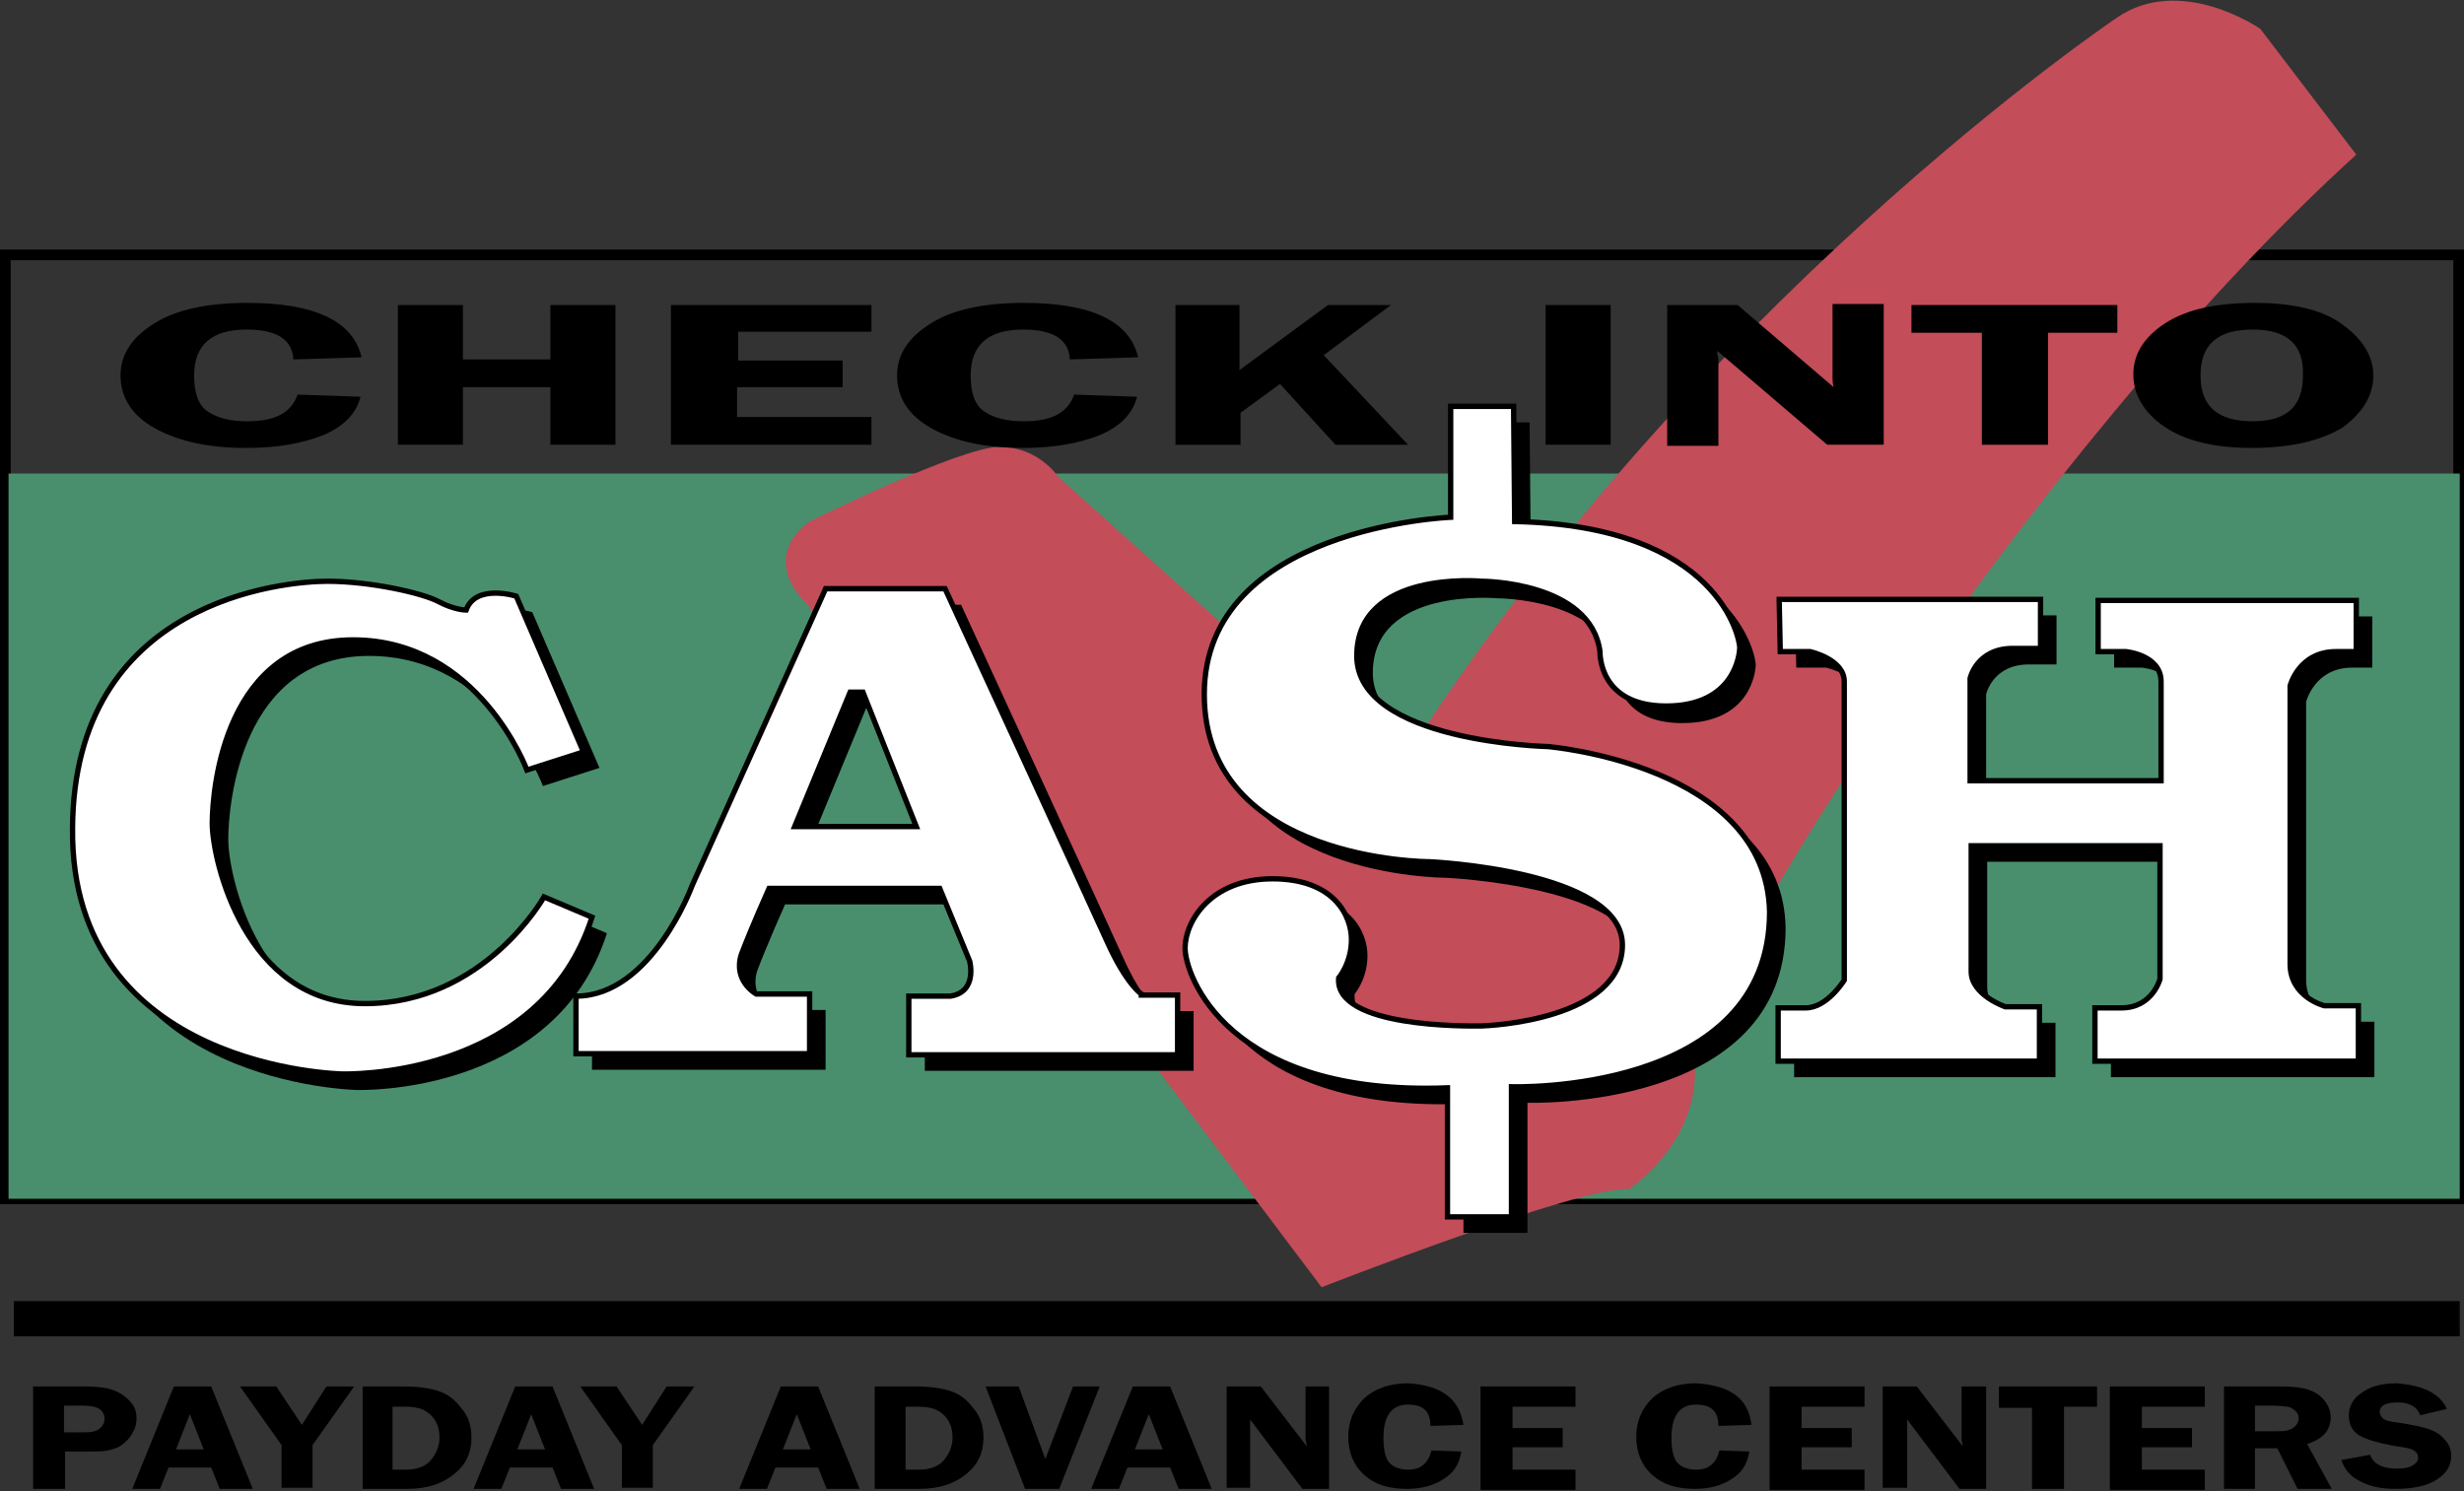 <?xml version="1.0" encoding="utf-8"?>
<!-- Generator: Adobe Illustrator 17.1.0, SVG Export Plug-In . SVG Version: 6.00 Build 0)  -->
<!DOCTYPE svg PUBLIC "-//W3C//DTD SVG 1.1//EN" "http://www.w3.org/Graphics/SVG/1.1/DTD/svg11.dtd">
<svg version="1.1" id="Layer_1" xmlns="http://www.w3.org/2000/svg" xmlns:xlink="http://www.w3.org/1999/xlink" x="0px" y="0px"
	 viewBox="0 0 231 139.8" enable-background="new 0 0 231 139.8" xml:space="preserve">
<rect x="0" y="0" width="231" height="139.8" fill="#333333" stroke="none"/>
<g>
	<rect x="0.5" y="23.9" fill="none" stroke="#000000" width="230" height="88.5"/>
	<rect x="0.8" y="44.4" fill="#498F6D" width="229.8" height="68"/>
</g>
<path fill="#C34D59" d="M99.2,44.7c0,0-1.8-2.8-5.5-2.8s-17.8,7-17.8,7s-4.9,3.1-0.2,7.8l48.2,64c0,0,24.2-9.5,28.8-9.2
	c0,0,6.5-4.2,6.2-11.5s31.2-57.5,62-85.5l-9-11.8c0,0-7.5-5.2-13.5-1c0,0-40.2,27-67.8,71.2L99.2,44.7z"/>
<g>
	<path d="M56.2,72l-6.3-14.6c0,0-3.8-1.2-4.7,1.3c0,0-1.1,0-2.6-0.8s-6.4-1.9-10.4-1.9S8.4,57.7,8.2,79.2c-0.2,22.6,25.3,23,25.3,23
		s18.5,0.6,23.4-14.7l-4.5-1.9c0,0-5.6,10-16.8,10S21.4,82.2,21.4,78.7s1.3-17.2,13.2-17.2c11.8,0,16.3,12.2,16.3,12.2L56.2,72z"/>
	<g>
		<g>
			<path d="M108.5,94.7c0,0-1.4-0.9-3.2-4.9S90.1,56.7,90.1,56.7H78.9L66.4,84.5c0,0-3.8,10.4-10.9,10.4v5.4h21.9v-5.6h-5
				c0,0-2.2-1.2-1.4-3.7c0.9-2.4,2.6-6.2,2.6-6.2h16l2.8,6.8c0,0,0.8,2.9-1.8,3.3h-3.9v5.5h25.2v-5.6H108.5z M76,79l5.2-12.6h1.2
				l5,12.6L76,79z"/>
		</g>
	</g>
	<path d="M143.4,39.6h-5.9V50c0,0-23.1,0.9-23.1,16.6c0,15.7,21.1,15.7,21.1,15.7s18.1,0.8,18.1,7.8s-12.4,7.6-13.4,7.6
		s-13.6,0.2-13.2-4.5c0,0,1.2-1.4,1.2-3.6s-1.6-5.7-7.4-5.7c-5.8,0-8.2,4-8.2,6.5s3.9,13.9,24.6,13.1v12.1h6v-12.2
		c0,0,24.2,0.8,24.2-16.4c-0.2-13.8-20.8-15.4-20.8-15.4s-17.9-0.4-17.9-8.5s11.7-7,11.7-7s10.2,0,11.1,6.6c0,0-0.2,5.1,6.2,5.1
		c6.4,0,6.9-4.8,6.9-5.5s-1.8-11.4-21.1-11.8L143.4,39.6z"/>
	<path d="M168.3,57.8l0.1,4.8h2.8c0,0,3.2,0.7,3.2,2.8c0,2.2,0,28,0,28s-1.6,2.6-3.6,2.6h-2.6v5h24.5v-5.1h-3.2c0,0-3.2-1.1-3.2-3.3
		s0-11.8,0-11.8H204v12.5c0,0-0.7,2.7-3.6,2.7h-2.5v5h24.7v-5.2h-3.2c0,0-3.2-0.8-3.2-3.9s0-26.1,0-26.1s0.8-3.2,4.3-3.2h1.9v-4.8
		h-24.2v4.8h2.6c0,0,3.3,0.3,3.3,2.8s0,9.3,0,9.3h-17.9v-9.6c0,0,0.6-2.8,4-2.8h2.6v-4.6H168.3z"/>
</g>
<g>
	<path d="M33.9,33.5l-6.4,0.2c-0.1-1.9-1.6-2.8-4.4-2.8c-3.2,0-4.9,1.4-4.9,4.3c0,1.7,0.4,2.8,1.3,3.4c0.9,0.6,2.1,0.9,3.7,0.9
		c2.6,0,4.1-0.8,4.7-2.5l5.9,0.2c-0.4,1.6-1.6,2.8-3.5,3.6c-2,0.8-4.4,1.2-7.2,1.2c-3.5,0-6.3-0.6-8.5-1.8c-2.2-1.2-3.3-2.9-3.3-5
		c0-2,1.1-3.6,3.2-4.9c2.1-1.3,5-1.9,8.7-1.9C29.5,28.4,33.1,30.1,33.9,33.5z"/>
	<path d="M57.7,28.6v13.1h-6.1v-5.4h-8.2v5.4h-6.1V28.6h6.1v5.1h8.2v-5.1H57.7z"/>
	<path d="M81.7,31.1H69.2v2.7H79v2.5h-9.9v2.8h12.6v2.6H62.9V28.6h18.8V31.1z"/>
	<path d="M106.7,33.5l-6.4,0.2c-0.1-1.9-1.6-2.8-4.4-2.8c-3.2,0-4.9,1.4-4.9,4.3c0,1.7,0.4,2.8,1.3,3.4c0.9,0.6,2.1,0.9,3.7,0.9
		c2.6,0,4.1-0.8,4.7-2.5l5.9,0.2c-0.4,1.6-1.6,2.8-3.5,3.6c-2,0.8-4.4,1.2-7.2,1.2c-3.5,0-6.3-0.6-8.5-1.8c-2.2-1.2-3.3-2.9-3.3-5
		c0-2,1.1-3.6,3.2-4.9c2.1-1.3,5-1.9,8.7-1.9C102.3,28.4,105.9,30.1,106.7,33.5z"/>
	<path d="M116.2,28.6v6.1l8.3-6.1h5.9l-6.3,4.7l7.9,8.4h-6.8l-5.2-5.7l-3.7,2.7v3h-6.1V28.6H116.2z"/>
	<path d="M151,28.6v13.1h-6.1V28.6H151z"/>
	<path d="M176.6,28.6v13.1h-5.3L161,32.9c0,0.2,0,0.4,0,0.4c0.1,0.2,0.1,0.4,0.1,0.6v7.9h-4.8V28.6h6.6l9,7.7
		c-0.1-0.4-0.1-0.7-0.1-0.9v-6.9H176.6z"/>
	<path d="M198.5,28.6v2.6H192v10.5h-6.2V31.2h-6.6v-2.6H198.5z"/>
	<path d="M211.1,42c-3.6,0-6.3-0.7-8.2-2c-1.9-1.3-2.9-3-2.9-4.9c0-1.9,1-3.5,3-4.8c2-1.3,4.8-1.9,8.4-1.9c3.7,0,6.5,0.7,8.3,2.1
		c1.9,1.4,2.8,3,2.8,4.7c0,1.9-1,3.5-2.9,4.9C217.6,41.3,214.8,42,211.1,42z M211.2,30.9c-3.3,0-4.9,1.4-4.9,4.3
		c0,2.9,1.6,4.3,4.9,4.3c3.2,0,4.7-1.4,4.7-4.3C216,32.3,214.4,30.9,211.2,30.9z"/>
</g>
<g>
	<path d="M6.1,136v3.6h-3V130h4.9c1.1,0,1.9,0.1,2.5,0.3c0.6,0.2,1.1,0.5,1.6,1c0.5,0.5,0.7,1,0.7,1.7c0,0.5-0.1,0.9-0.4,1.4
		c-0.2,0.4-0.6,0.8-1,1.1c-0.4,0.3-0.9,0.4-1.3,0.5c-0.4,0.1-1.1,0.1-2,0.1H6.1z M6,134.3h1.9c0.7,0,1.2-0.1,1.5-0.4
		c0.3-0.3,0.4-0.5,0.4-0.9c0-0.4-0.2-0.7-0.5-0.9c-0.3-0.2-0.8-0.3-1.5-0.3H6V134.3z"/>
	<path d="M19.8,130l3.9,9.6h-3.1l-0.8-2h-4l-0.8,2h-2.6l3.9-9.6H19.8z M16.5,135.9h2.6l-1.3-3.3L16.5,135.9z"/>
	<path d="M33.2,130l-3.9,5.5v4h-2.9v-4l-3.9-5.5h3.4l2.4,3.6l2.3-3.6H33.2z"/>
	<path d="M34,130h3.8c1.6,0,2.7,0.2,3.5,0.5c0.8,0.3,1.4,0.8,2,1.6c0.6,0.7,0.9,1.6,0.9,2.7c0,1.4-0.5,2.5-1.6,3.4
		c-1.1,0.9-2.5,1.4-4.4,1.4H34V130z M36.8,131.8v6H38c1.1,0,1.9-0.3,2.4-0.9c0.5-0.6,0.8-1.3,0.8-2.1c0-0.6-0.1-1.1-0.4-1.6
		c-0.3-0.5-0.7-0.8-1.1-1c-0.4-0.2-1-0.3-1.6-0.3H36.8z"/>
	<path d="M51.8,130l3.9,9.6h-3.1l-0.8-2h-4l-0.8,2h-2.6l3.9-9.6H51.8z M48.5,135.9h2.6l-1.3-3.3L48.5,135.9z"/>
	<path d="M65.1,130l-3.9,5.5v4h-2.9v-4l-3.9-5.5h3.4l2.4,3.6l2.3-3.6H65.1z"/>
	<path d="M76.7,130l3.9,9.6h-3.1l-0.8-2h-4l-0.8,2h-2.6l3.9-9.6H76.7z M73.4,135.9H76l-1.3-3.3L73.4,135.9z"/>
	<path d="M82,130h3.8c1.6,0,2.7,0.2,3.5,0.5c0.8,0.3,1.4,0.8,2,1.6c0.6,0.7,0.9,1.6,0.9,2.7c0,1.4-0.5,2.5-1.6,3.4
		c-1.1,0.9-2.5,1.4-4.4,1.4H82V130z M84.9,131.8v6h1.2c1.1,0,1.9-0.3,2.4-0.9c0.5-0.6,0.8-1.3,0.8-2.1c0-0.6-0.1-1.1-0.4-1.6
		c-0.3-0.5-0.7-0.8-1.1-1c-0.4-0.2-1-0.3-1.6-0.3H84.9z"/>
	<path d="M103.1,130l-3.8,9.6h-3.2l-3.7-9.6h3.1l2.5,6.8l2.6-6.8H103.1z"/>
	<path d="M109.7,130l3.9,9.6h-3.1l-0.8-2h-4l-0.8,2h-2.6l3.9-9.6H109.7z M106.4,135.9h2.6l-1.3-3.3L106.4,135.9z"/>
	<path d="M124.6,130v9.6h-2.5l-4.9-6.5c0,0.2,0,0.3,0,0.3c0,0.2,0,0.3,0,0.4v5.7H115V130h3.2l4.3,5.6c0-0.3-0.1-0.5-0.1-0.6v-5
		H124.6z"/>
	<path d="M137.2,133.6l-3.1,0.1c0-1.4-0.7-2-2.1-2c-1.5,0-2.3,1-2.3,3.1c0,1.2,0.2,2,0.6,2.4c0.4,0.4,1,0.6,1.7,0.6
		c1.2,0,1.9-0.6,2.2-1.8l2.8,0.1c-0.2,1.2-0.7,2-1.7,2.6c-0.9,0.6-2.1,0.9-3.4,0.9c-1.7,0-3-0.4-4-1.3s-1.5-2.1-1.5-3.6
		c0-1.4,0.5-2.6,1.5-3.6c1-0.9,2.4-1.4,4.1-1.4C135.1,129.9,136.8,131.1,137.2,133.6z"/>
	<path d="M147.7,131.9h-5.9v2h4.7v1.8h-4.7v2.1h5.9v1.9h-8.9V130h8.9V131.9z"/>
	<path d="M164.2,133.6l-3.1,0.1c0-1.4-0.7-2-2.1-2c-1.5,0-2.3,1-2.3,3.1c0,1.2,0.2,2,0.6,2.4c0.4,0.4,1,0.6,1.7,0.6
		c1.2,0,1.9-0.6,2.2-1.8l2.8,0.1c-0.2,1.2-0.7,2-1.7,2.6c-0.9,0.6-2.1,0.9-3.4,0.9c-1.7,0-3-0.4-4-1.3c-1-0.9-1.5-2.1-1.5-3.6
		c0-1.4,0.5-2.6,1.5-3.6c1-0.9,2.4-1.4,4.1-1.4C162.2,129.9,163.9,131.1,164.2,133.6z"/>
	<path d="M174.8,131.9h-5.9v2h4.7v1.8h-4.7v2.1h5.9v1.9h-8.9V130h8.9V131.9z"/>
	<path d="M186.2,130v9.6h-2.5l-4.9-6.5c0,0.2,0,0.3,0,0.3c0,0.2,0,0.3,0,0.4v5.7h-2.3V130h3.2l4.3,5.6c0-0.3-0.1-0.5-0.1-0.6v-5
		H186.2z"/>
	<path d="M196.6,130v1.9h-3.1v7.7h-3V132h-3.1V130H196.6z"/>
	<path d="M206.7,131.9h-5.9v2h4.7v1.8h-4.7v2.1h5.9v1.9h-8.9V130h8.9V131.9z"/>
	<path d="M211.4,135.8v3.8h-2.9V130h5.5c1,0,1.8,0.1,2.4,0.3c0.6,0.2,1.1,0.5,1.5,1c0.4,0.5,0.6,1,0.6,1.6c0,1.2-0.7,2-2.2,2.5
		l2.3,4.2h-3.2l-1.9-3.8H211.4z M211.4,131.8v2.4h1.8c0.6,0,1,0,1.3-0.1c0.3-0.1,0.5-0.2,0.7-0.4c0.2-0.2,0.3-0.5,0.3-0.7
		c0-0.3-0.1-0.5-0.3-0.7c-0.2-0.2-0.4-0.3-0.7-0.4c-0.2,0-0.7-0.1-1.4-0.1H211.4z"/>
	<path d="M229.4,132.1l-2.5,0.6c-0.3-0.8-1-1.2-2.1-1.2c-1.2,0-1.7,0.3-1.7,0.9c0,0.2,0.1,0.4,0.3,0.6c0.2,0.2,0.7,0.3,1.5,0.4
		c1.3,0.2,2.2,0.4,2.8,0.6c0.6,0.2,1.1,0.5,1.5,1c0.4,0.4,0.6,0.9,0.6,1.5c0,0.9-0.4,1.6-1.3,2.2c-0.9,0.6-2.2,0.9-3.9,0.9
		c-1.3,0-2.4-0.2-3.3-0.7c-0.9-0.4-1.5-1.1-1.8-2l2.7-0.5c0.3,0.9,1.2,1.3,2.5,1.3c0.7,0,1.2-0.1,1.5-0.3c0.3-0.2,0.5-0.4,0.5-0.7
		c0-0.3-0.1-0.5-0.4-0.7c-0.3-0.2-0.9-0.3-1.7-0.4c-1.6-0.3-2.7-0.6-3.4-1c-0.7-0.4-1-1.1-1-1.9c0-0.8,0.4-1.6,1.2-2.1
		c0.8-0.6,1.9-0.9,3.3-0.9C227.1,129.9,228.7,130.6,229.4,132.1z"/>
</g>
<rect x="1.3" y="122" width="229.3" height="3.3"/>
<g>
	<path fill="#FFFFFF" stroke="#000000" stroke-width="0.5" d="M54.7,70.5l-6.3-14.6c0,0-3.8-1.2-4.7,1.3c0,0-1.1,0-2.6-0.8
		s-6.4-1.9-10.4-1.9S6.9,56.2,6.8,77.7c-0.2,22.6,25.3,23,25.3,23s18.5,0.6,23.4-14.7L51,84.1c0,0-5.6,10-16.8,10
		S19.9,80.7,19.9,77.2s1.3-17.2,13.2-17.2c11.8,0,16.3,12.2,16.3,12.2L54.7,70.5z"/>
	<g>
		<g>
			<path fill="#FFFFFF" d="M107,93.2c0,0-1.4-0.9-3.2-4.9S88.6,55.2,88.6,55.2H77.4L64.9,83c0,0-3.8,10.4-10.9,10.4v5.4h21.9v-5.6
				h-5c0,0-2.2-1.2-1.4-3.7c0.9-2.4,2.6-6.2,2.6-6.2h16l2.8,6.8c0,0,0.8,2.9-1.8,3.3h-3.9v5.5h25.2v-5.6H107z M74.5,77.5l5.2-12.6
				h1.2l5,12.6L74.5,77.5z"/>
		</g>
		<g>
			<path fill="none" stroke="#000000" stroke-width="0.5" d="M107,93.2c0,0-1.4-0.9-3.2-4.9S88.6,55.2,88.6,55.2H77.4L64.9,83
				c0,0-3.8,10.4-10.9,10.4v5.4h21.9v-5.6h-5c0,0-2.2-1.2-1.4-3.7c0.9-2.4,2.6-6.2,2.6-6.2h16l2.8,6.8c0,0,0.8,2.9-1.8,3.3h-3.9v5.5
				h25.2v-5.6H107z M74.5,77.5l5.2-12.6h1.2l5,12.6L74.5,77.5z"/>
		</g>
	</g>
	<path fill="#FFFFFF" stroke="#000000" stroke-width="0.5" d="M141.9,38.1H136v10.4c0,0-23.1,0.9-23.1,16.6
		c0,15.7,21.1,15.7,21.1,15.7s18.1,0.8,18.1,7.8s-12.4,7.6-13.4,7.6s-13.6,0.2-13.2-4.5c0,0,1.2-1.4,1.2-3.6s-1.6-5.7-7.4-5.7
		c-5.8,0-8.2,4-8.2,6.5s3.9,13.9,24.6,13.1v12.1h6v-12.2c0,0,24.2,0.8,24.2-16.4C165.6,71.7,145.1,70,145.1,70s-17.9-0.4-17.9-8.5
		s11.7-7,11.7-7s10.2,0,11.1,6.6c0,0-0.2,5.1,6.2,5.1c6.4,0,6.9-4.8,6.9-5.5s-1.8-11.4-21.1-11.8L141.9,38.1z"/>
	<path fill="#FFFFFF" stroke="#000000" stroke-width="0.5" d="M166.8,56.3l0.1,4.8h2.8c0,0,3.2,0.7,3.2,2.8c0,2.2,0,28,0,28
		s-1.6,2.6-3.6,2.6h-2.6v5h24.5v-5.1H188c0,0-3.2-1.1-3.2-3.3s0-11.8,0-11.8h17.7v12.5c0,0-0.7,2.7-3.6,2.7h-2.5v5h24.7v-5.2h-3.2
		c0,0-3.2-0.8-3.2-3.9s0-26.1,0-26.1s0.8-3.2,4.3-3.2h1.9v-4.8h-24.2v4.8h2.6c0,0,3.3,0.3,3.3,2.8s0,9.3,0,9.3h-17.9v-9.6
		c0,0,0.6-2.8,4-2.8h2.6v-4.6H166.8z"/>
</g>
</svg>
